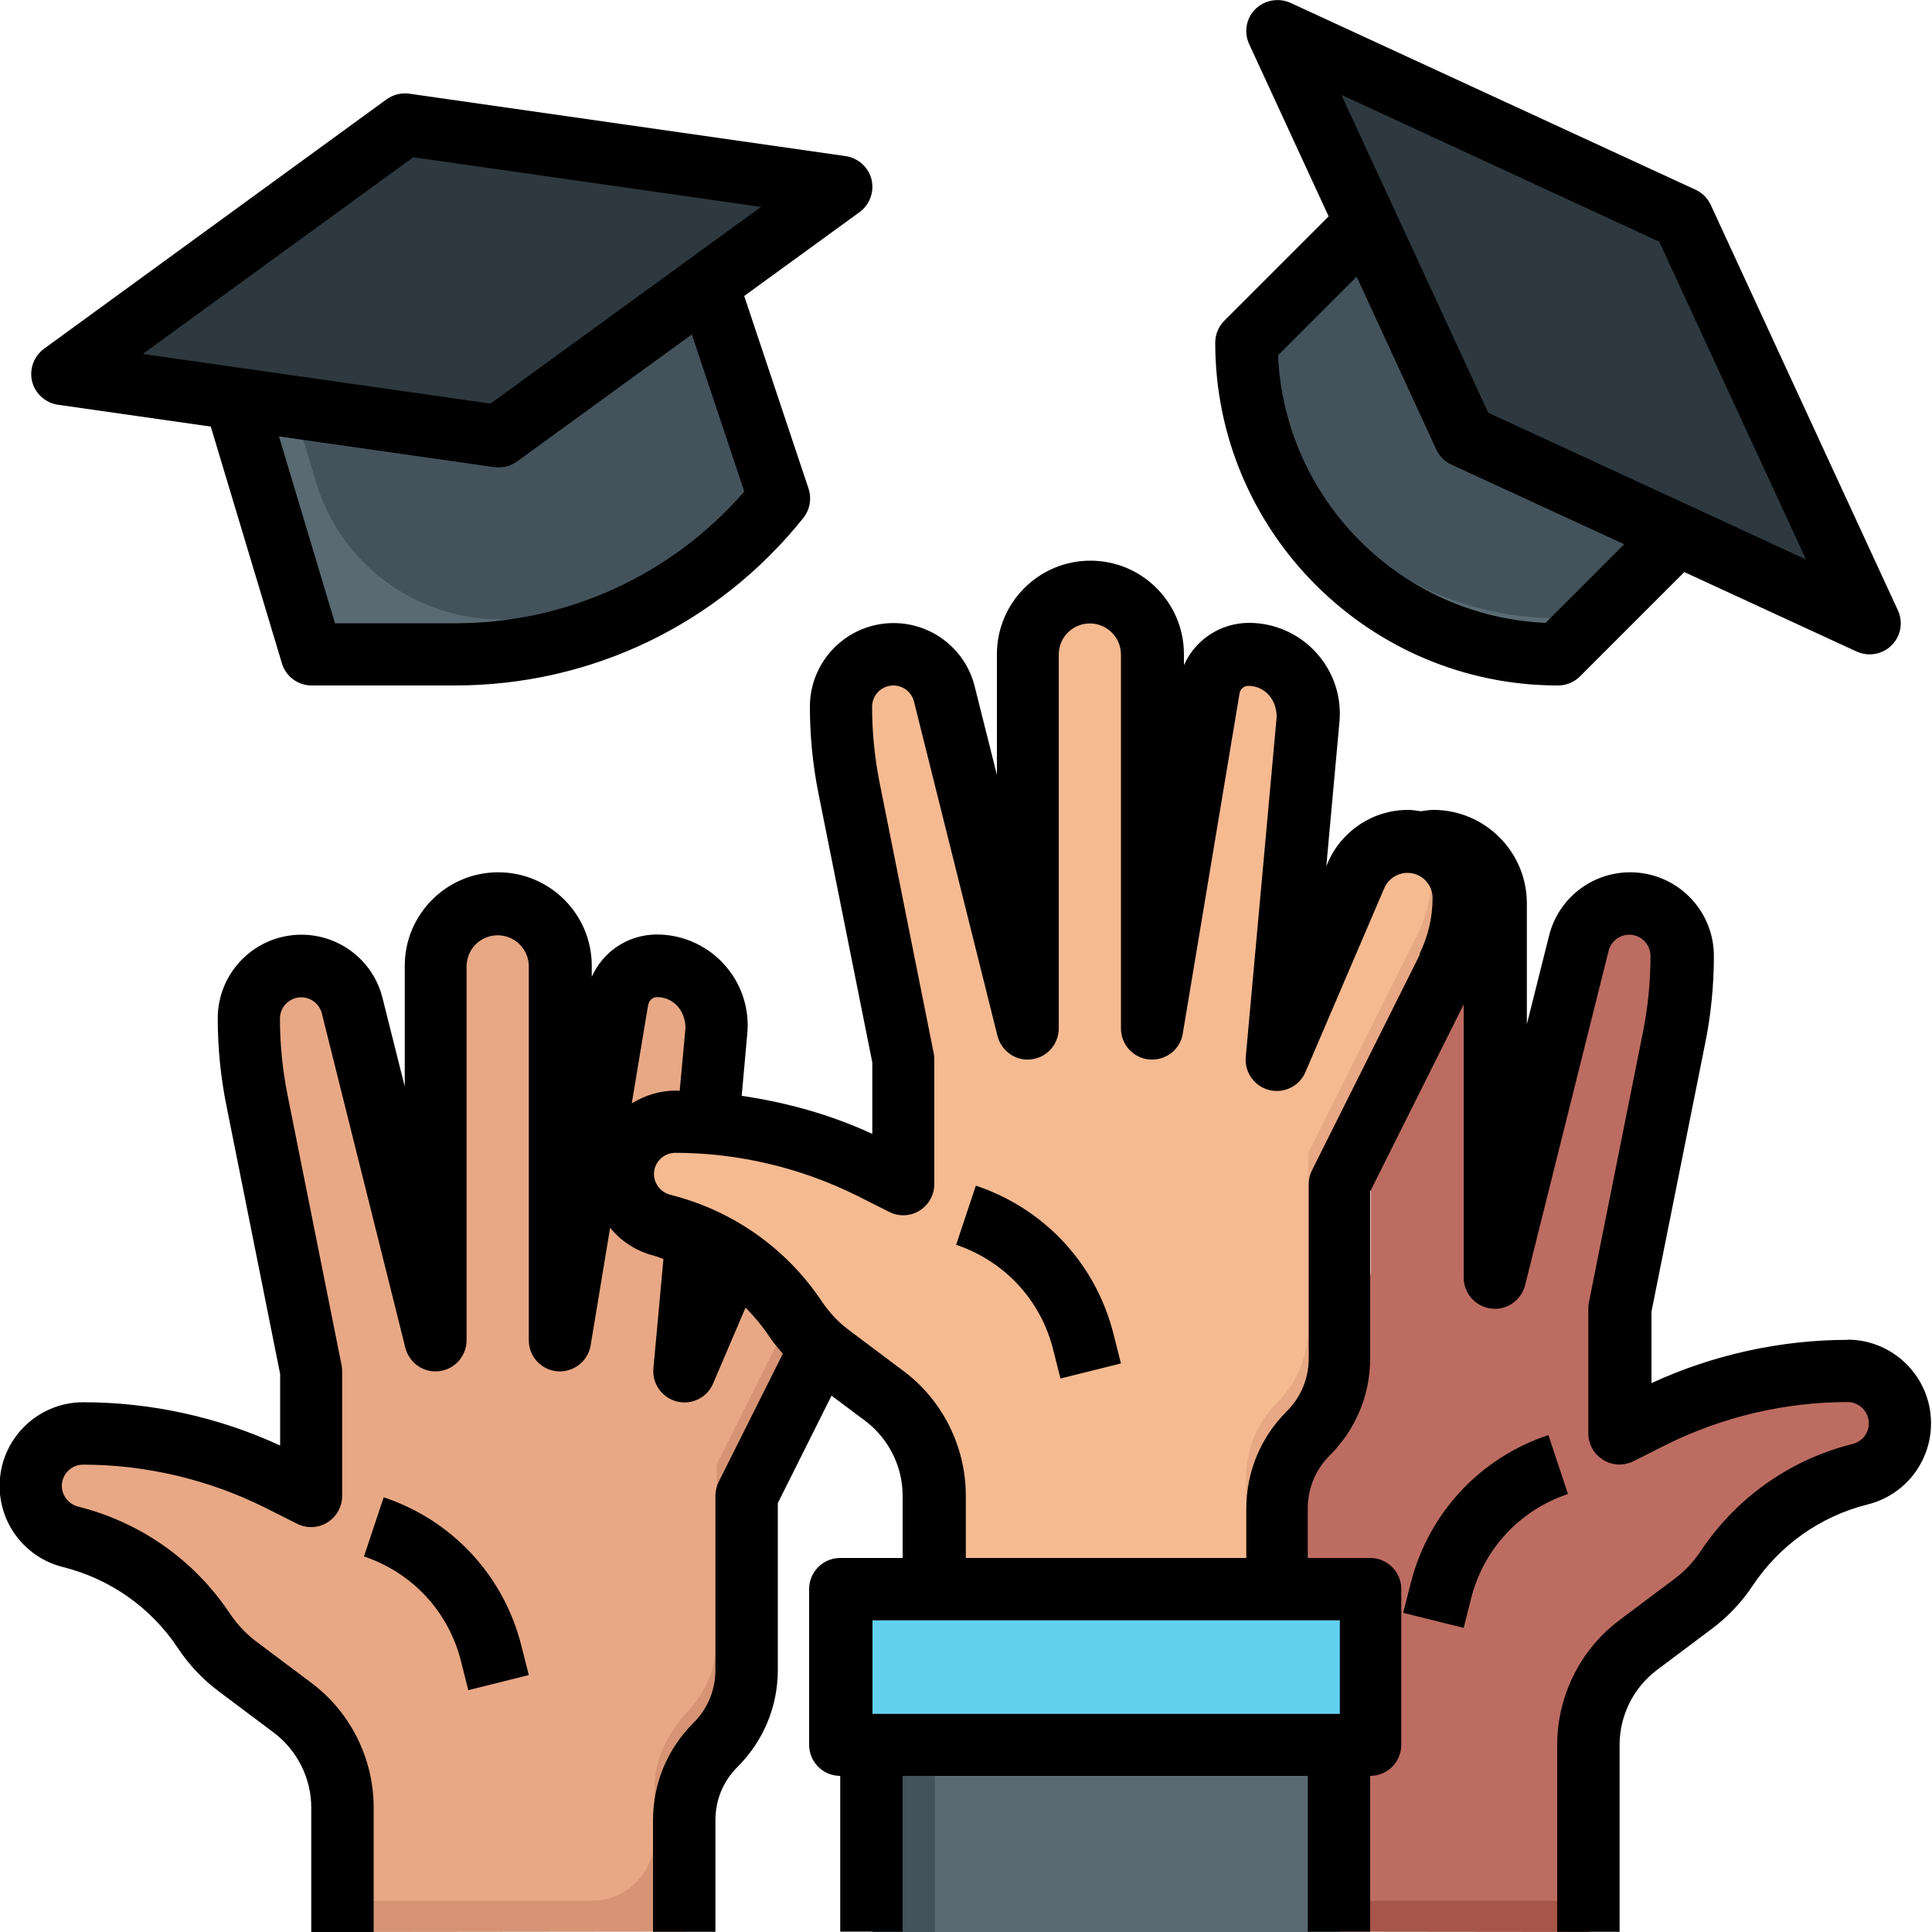 <svg xmlns="http://www.w3.org/2000/svg" xmlns:xlink="http://www.w3.org/1999/xlink" id="Layer_2" data-name="Layer 2" viewBox="0 0 100 100"><defs><style>      .cls-1 {        fill: #43525b;      }      .cls-1, .cls-2, .cls-3, .cls-4, .cls-5, .cls-6, .cls-7, .cls-8, .cls-9, .cls-10, .cls-11, .cls-12 {        stroke-width: 0px;      }      .cls-2 {        fill: #a65548;      }      .cls-3 {        fill: #000;      }      .cls-4 {        fill: #62d1f0;      }      .cls-5 {        fill: #f6ba91;      }      .cls-6 {        fill: none;      }      .cls-7 {        fill: #e8a885;      }      .cls-13 {        clip-path: url(#clippath);      }      .cls-8 {        fill: #596a72;      }      .cls-9 {        fill: #dfdfdf;      }      .cls-10 {        fill: #2d393f;      }      .cls-11 {        fill: #d69475;      }      .cls-12 {        fill: #bd6c62;      }    </style><clipPath id="clippath"><rect class="cls-6" width="100" height="100"></rect></clipPath></defs><g id="Layer_1-2" data-name="Layer 1"><g class="cls-13"><g><path class="cls-8" d="M70.71,11.54l-6.2,6.2c0,8.91,7.22,16.13,16.13,16.13l6.2-6.2"></path><path class="cls-1" d="M64.62,17.64c.88,8.08,7.72,14.36,16.03,14.36l5.26-5.26-15.2-15.2-6.1,6.1Z"></path><path class="cls-8" d="M12.16,20.63l3.97,13.24h7.41c6.53,0,12.7-2.97,16.78-8.06l-3.7-11.09"></path><path class="cls-1" d="M14.86,19.98l1.5,4.98c1.26,4.21,5.14,7.1,9.55,7.1s8.32-1.27,11.78-3.54c.94-.83,1.84-1.72,2.64-2.71l-3.7-11.09-21.76,5.26Z"></path><path class="cls-2" d="M82.26,100v-9.68c0-2.03.96-3.94,2.58-5.16l2.84-2.13c.68-.51,1.27-1.13,1.74-1.84,1.62-2.42,4.08-4.16,6.9-4.87,1.21-.3,2.06-1.39,2.06-2.64,0-1.5-1.22-2.72-2.72-2.72-3.52,0-6.99.82-10.13,2.39l-1.67.83v-6.45l2.81-14.05c.28-1.38.42-2.79.42-4.2,0-1.5-1.22-2.72-2.72-2.72-1.25,0-2.33.85-2.64,2.06l-4.32,17.3v-19.35c0-1.78-1.44-3.23-3.23-3.23s-3.23,1.44-3.23,3.23v19.35l-2.94-17.63c-.17-1-1.03-1.73-2.04-1.73-1.7,0-3.09,1.38-3.09,3.09,0,.09,0,.19.01.28l1.6,17.6-4.08-9.52c-.46-1.07-1.51-1.77-2.68-1.77-1.61,0-2.92,1.3-2.92,2.92,0,1.26.3,2.51.86,3.64l5.59,11.18v9.01c0,1.46.58,2.86,1.61,3.89,1.03,1.03,1.61,2.43,1.61,3.89v9.01"></path><path class="cls-12" d="M60.44,58.22l4.08,9.52-1.6-17.6c0-.09-.01-.19-.01-.28,0-1.7,1.38-3.08,3.08-3.09,1.02,0,1.89.77,2.05,1.78l2.93,17.58v-19.18c0-1.61,1.1-3.1,2.68-3.35,2.02-.33,3.77,1.22,3.77,3.18v19.35l4.28-17.14c.27-1.1,1.13-2.02,2.25-2.19,1.69-.25,3.14,1.05,3.14,2.69,0,1.41-.14,2.82-.42,4.2l-2.81,14.05v6.45l1.67-.83c3.08-1.54,6.46-2.36,9.9-2.39,1.37-.01,2.65.86,2.9,2.21.26,1.45-.64,2.8-2.01,3.14-2.83.71-5.29,2.44-6.9,4.87-.47.71-1.06,1.33-1.74,1.84l-2.84,2.13c-1.62,1.22-2.58,3.13-2.58,5.16v8.06h-12.9c-1.78,0-3.23-1.45-3.23-3.23v-5.8c0-1.52-.7-2.9-1.74-4.01-.96-1.02-1.49-2.36-1.49-3.77v-9.01l-5.59-11.18c-.56-1.13-.86-2.38-.86-3.64,0-.39.08-.75.21-1.09.34-.14.7-.21,1.09-.21,1.17,0,2.22.7,2.68,1.77h0Z"></path><path class="cls-7" d="M75.76,84.26l.38-1.5c.64-2.56,2.52-4.59,5.02-5.42l-1.02-3.06c-3.55,1.18-6.22,4.06-7.13,7.7l-.38,1.5,3.13.78Z"></path><path class="cls-2" d="M75.76,84.26l.38-1.5c.64-2.56,2.52-4.59,5.02-5.42l-1.02-3.06c-3.55,1.18-6.22,4.06-7.13,7.7l-.38,1.5,3.13.78Z"></path><path class="cls-10" d="M3.23,19.35L20.97,6.45l22.58,3.23-17.74,12.9-22.58-3.23Z"></path><path class="cls-10" d="M66.13,1.61l9.68,20.97,20.97,9.68-9.68-20.97L66.13,1.61Z"></path><path class="cls-11" d="M17.74,100v-6.45c0-2.03-.96-3.94-2.58-5.16l-2.84-2.13c-.68-.51-1.27-1.13-1.74-1.84-1.62-2.42-4.08-4.16-6.9-4.87-1.21-.3-2.06-1.39-2.06-2.64,0-1.5,1.22-2.72,2.72-2.72,3.52,0,6.99.82,10.13,2.39l1.67.83v-6.45l-2.81-14.05c-.28-1.38-.42-2.79-.42-4.2,0-1.5,1.22-2.72,2.72-2.72,1.25,0,2.33.85,2.64,2.06l4.32,17.3v-19.35c0-1.78,1.44-3.23,3.23-3.23s3.23,1.44,3.23,3.23v19.35l2.94-17.63c.17-1,1.03-1.73,2.04-1.73,1.7,0,3.09,1.38,3.09,3.09,0,.09,0,.19-.01.28l-1.6,17.6,4.08-9.52c.46-1.07,1.51-1.77,2.68-1.77,1.61,0,2.92,1.3,2.92,2.92,0,1.26-.3,2.51-.86,3.64l-5.59,11.18v9.01c0,1.46-.58,2.86-1.61,3.89-1.03,1.03-1.61,2.43-1.61,3.89v5.78"></path><path class="cls-7" d="M39.56,61.44l-4.08,9.52,1.6-17.6c0-.09.01-.19.01-.28,0-1.7-1.38-3.08-3.08-3.09-1.02,0-1.89.77-2.05,1.78l-2.93,17.58v-19.18c0-1.61-1.1-3.1-2.68-3.35-2.02-.33-3.77,1.22-3.77,3.18v19.35l-4.28-17.14c-.27-1.1-1.13-2.02-2.25-2.19-1.69-.25-3.14,1.05-3.14,2.69,0,1.41.14,2.82.42,4.2l2.81,14.05v6.45l-1.67-.83c-3.08-1.54-6.46-2.36-9.9-2.39-1.37-.01-2.65.86-2.9,2.21-.26,1.45.64,2.8,2.01,3.14,2.83.71,5.29,2.44,6.9,4.87.47.71,1.06,1.33,1.74,1.84l2.84,2.13c1.62,1.22,2.58,3.13,2.58,5.16v4.84h12.9c1.78,0,3.23-1.45,3.23-3.23v-2.57c0-1.52.7-2.9,1.74-4.01.96-1.02,1.49-2.36,1.49-3.77v-9.01l5.59-11.18c.56-1.13.86-2.38.86-3.64,0-.39-.08-.75-.21-1.09-.34-.14-.7-.21-1.09-.21-1.17,0-2.22.7-2.68,1.77h0Z"></path><path class="cls-7" d="M24.24,87.49l-.38-1.5c-.64-2.56-2.52-4.59-5.02-5.42l1.02-3.06c3.55,1.18,6.22,4.06,7.13,7.7l.38,1.5-3.13.78Z"></path><path class="cls-11" d="M24.24,87.49l-.38-1.5c-.64-2.56-2.52-4.59-5.02-5.42l1.02-3.06c3.55,1.18,6.22,4.06,7.13,7.7l.38,1.5-3.13.78Z"></path><path class="cls-7" d="M48.39,83.87v-6.45c0-2.03-.96-3.94-2.58-5.16l-2.84-2.13c-.68-.51-1.27-1.13-1.74-1.84-1.62-2.42-4.08-4.16-6.9-4.87-1.21-.3-2.06-1.39-2.06-2.64,0-1.5,1.22-2.72,2.72-2.72,3.52,0,6.99.82,10.13,2.39l1.67.83v-6.45l-2.81-14.05c-.28-1.38-.42-2.79-.42-4.2,0-1.5,1.22-2.72,2.72-2.72,1.25,0,2.33.85,2.64,2.06l4.32,17.3v-19.35c0-1.78,1.44-3.23,3.23-3.23s3.23,1.44,3.23,3.23v19.35l2.94-17.63c.17-1,1.03-1.73,2.04-1.73,1.7,0,3.09,1.38,3.09,3.09,0,.09,0,.19-.01.28l-1.6,17.6,4.08-9.52c.46-1.07,1.51-1.77,2.68-1.77,1.61,0,2.92,1.3,2.92,2.92,0,1.26-.3,2.51-.86,3.64l-5.59,11.18v9.01c0,1.46-.58,2.86-1.61,3.89-1.03,1.03-1.61,2.43-1.61,3.89v5.78"></path><path class="cls-5" d="M70.21,45.32l-4.08,9.52,1.6-17.6c0-.09.01-.19.01-.28,0-1.7-1.38-3.09-3.09-3.09-1.01,0-1.87.73-2.04,1.73l-2.94,17.63v-19.35c0-1.78-1.44-3.23-3.23-3.23s-3.23,1.44-3.23,3.23v19.35l-4.32-17.3c-.3-1.21-1.39-2.06-2.64-2.06-1.5,0-2.72,1.22-2.72,2.72,0,1.41.14,2.82.42,4.2l2.81,14.05v6.45l-1.67-.83c-3.15-1.57-6.61-2.39-10.13-2.39-1.5,0-2.72,1.22-2.72,2.72,0,1.25.85,2.33,2.06,2.64,2.83.71,5.29,2.44,6.9,4.87.47.71,1.06,1.33,1.74,1.84l2.84,2.13c1.62,1.22,2.58,3.13,2.58,5.16v4.84h16.13v-5.78c0-1.46.58-2.86,1.61-3.89s1.61-2.43,1.61-3.89v-9.01l5.59-11.18c.56-1.13.86-2.38.86-3.64,0-.39-.08-.75-.21-1.09-.34-.14-.7-.21-1.09-.21-1.17,0-2.22.7-2.68,1.77h0Z"></path><path class="cls-7" d="M54.89,71.36l-.38-1.5c-.64-2.56-2.52-4.59-5.02-5.42l1.02-3.06c3.55,1.18,6.22,4.06,7.13,7.7l.38,1.5-3.13.78Z"></path><path class="cls-4" d="M43.55,82.26h27.42v8.06h-27.42v-8.06Z"></path><path class="cls-1" d="M45.16,90.32h24.19v9.68h-24.19v-9.68Z"></path><path class="cls-9" d="M43.55,88.71h27.42v1.61h-27.42v-1.61Z"></path><path class="cls-9" d="M43.55,82.26h27.42v1.61h-27.42v-1.61Z"></path><path class="cls-8" d="M48.39,90.32h20.97v9.68h-20.97v-9.68Z"></path><path class="cls-3" d="M45.11,9.29c-.16-.64-.69-1.11-1.34-1.21l-22.58-3.23c-.42-.06-.84.05-1.18.29L2.28,18.05c-.53.39-.77,1.05-.62,1.69.16.64.69,1.11,1.34,1.21l7.91,1.13,3.68,12.25c.2.68.83,1.15,1.54,1.15h7.41c7.06,0,13.63-3.16,18.04-8.67.34-.43.44-1,.27-1.52l-3.33-9.97,5.97-4.34c.53-.39.77-1.05.62-1.69ZM38.51,25.46c-3.78,4.33-9.18,6.8-14.96,6.8h-6.21l-2.9-9.67,11.15,1.59c.07,0,.15.01.23.01.34,0,.67-.11.95-.31l9.04-6.57,2.72,8.15ZM25.39,20.89l-18-2.57,14-10.18,18,2.57-14,10.18Z"></path><path class="cls-3" d="M62.9,17.74c0,9.78,7.96,17.74,17.74,17.74.43,0,.84-.17,1.14-.47l5.4-5.4,8.91,4.11c.22.1.45.15.68.15.42,0,.83-.16,1.14-.47.48-.48.61-1.2.32-1.82l-9.68-20.97c-.16-.35-.44-.63-.79-.79L66.8.15c-.61-.28-1.34-.15-1.82.32s-.61,1.2-.32,1.82l4.11,8.91-5.4,5.4c-.3.3-.47.71-.47,1.14h0ZM85.88,12.51l7.6,16.45-16.45-7.6-7.6-16.45,16.45,7.6ZM70.22,14.32l4.12,8.94c.16.35.44.63.79.79l8.94,4.12-4.07,4.07c-7.49-.33-13.51-6.36-13.85-13.85l4.07-4.07Z"></path><path class="cls-3" d="M19.86,77.5l-1.02,3.06c2.5.84,4.38,2.86,5.02,5.42l.38,1.5,3.13-.78-.38-1.5c-.91-3.64-3.57-6.51-7.13-7.7h0Z"></path><path class="cls-3" d="M95.67,69.35c-3.5,0-7.01.77-10.19,2.24v-3.7l2.78-13.89c.3-1.48.45-3,.45-4.52,0-2.39-1.94-4.33-4.33-4.33-1.99,0-3.72,1.35-4.2,3.28l-1.15,4.58v-6.25c0-2.67-2.17-4.84-4.84-4.84-.22,0-.43.04-.65.07-.22-.03-.43-.07-.66-.07-1.81,0-3.45,1.08-4.16,2.75l-.07.16.68-7.47c.01-.14.02-.28.02-.42,0-2.59-2.11-4.7-4.7-4.7-1.49,0-2.79.88-3.37,2.19v-.57c0-2.67-2.17-4.84-4.84-4.84s-4.84,2.17-4.84,4.84v6.25l-1.15-4.58c-.48-1.93-2.21-3.28-4.2-3.28-2.39,0-4.33,1.94-4.33,4.33,0,1.52.15,3.04.45,4.52l2.78,13.89v3.7c-2.14-.99-4.43-1.63-6.76-1.97l.29-3.23c.01-.14.02-.28.02-.42,0-2.59-2.11-4.7-4.7-4.7-1.49,0-2.79.88-3.37,2.19v-.57c0-2.67-2.17-4.84-4.84-4.84s-4.84,2.17-4.84,4.84v6.25l-1.15-4.58c-.48-1.93-2.21-3.28-4.2-3.28-2.39,0-4.33,1.94-4.33,4.33,0,1.52.15,3.04.45,4.52l2.78,13.89v3.7c-3.18-1.47-6.69-2.24-10.19-2.24-2.39,0-4.33,1.94-4.33,4.33,0,1.99,1.35,3.72,3.28,4.2,2.44.61,4.56,2.1,5.95,4.2.58.87,1.29,1.62,2.12,2.24l2.84,2.13c1.21.91,1.94,2.36,1.94,3.87v6.45h3.23v-6.45c0-2.52-1.2-4.94-3.23-6.45l-2.84-2.13c-.53-.4-.99-.89-1.37-1.45-1.84-2.77-4.63-4.73-7.86-5.54-.49-.13-.84-.57-.84-1.07,0-.61.5-1.1,1.1-1.1,3.25,0,6.5.77,9.41,2.22l1.67.84c.5.25,1.09.23,1.57-.07.47-.3.76-.81.76-1.37v-6.45c0-.1-.01-.21-.03-.32l-2.81-14.05c-.25-1.27-.38-2.58-.38-3.89,0-.61.5-1.1,1.1-1.1.51,0,.95.35,1.07.84l4.32,17.3c.2.79.96,1.32,1.76,1.21.81-.1,1.41-.79,1.41-1.6v-19.35c0-.89.72-1.61,1.61-1.61s1.61.72,1.61,1.61v19.35c0,.84.64,1.54,1.48,1.61.83.06,1.58-.51,1.72-1.34l1.01-6.09c.57.7,1.36,1.22,2.29,1.45.16.04.31.12.47.16l-.52,5.67c-.07.79.44,1.51,1.21,1.71.13.03.26.05.4.05.63,0,1.22-.37,1.48-.98l1.68-3.93c.45.46.87.96,1.23,1.5.21.32.46.6.7.89l-3.32,6.63c-.11.22-.17.47-.17.72v9.01c0,1.04-.4,2.02-1.14,2.75-1.35,1.35-2.09,3.13-2.09,5.03v5.78h3.23v-5.78c0-1.04.4-2.02,1.14-2.75,1.35-1.35,2.09-3.13,2.09-5.03v-8.63l2.78-5.56,1.74,1.3c1.21.91,1.94,2.36,1.94,3.87v3.23h-3.23c-.89,0-1.61.72-1.61,1.61v8.06c0,.89.72,1.61,1.61,1.61v8.06h3.23v-8.06h20.97v8.06h3.23v-8.06c.89,0,1.61-.72,1.61-1.61v-8.06c0-.89-.72-1.61-1.61-1.61h-3.23v-2.56c0-1.04.4-2.02,1.14-2.75,1.35-1.35,2.09-3.13,2.09-5.03v-8.63l4.84-9.68v14.14c0,.81.61,1.5,1.42,1.6.79.11,1.56-.42,1.76-1.21l4.32-17.3c.12-.49.56-.84,1.07-.84.61,0,1.1.5,1.1,1.1,0,1.3-.13,2.61-.38,3.89l-2.81,14.05c-.02.1-.03.21-.03.32v6.45c0,.56.29,1.08.77,1.37.47.3,1.07.32,1.57.07l1.67-.84c2.91-1.45,6.16-2.22,9.41-2.22.61,0,1.1.5,1.1,1.1,0,.51-.35.95-.84,1.07-3.22.8-6.01,2.77-7.86,5.54-.37.56-.83,1.05-1.37,1.45l-2.84,2.13c-2.02,1.51-3.22,3.93-3.22,6.45v9.68h3.23v-9.68c0-1.51.72-2.96,1.93-3.87l2.84-2.13c.83-.62,1.54-1.37,2.12-2.24,1.4-2.1,3.51-3.59,5.95-4.2,1.93-.48,3.28-2.21,3.28-4.2,0-2.39-1.94-4.33-4.33-4.33h0ZM33.56,51.99c.04-.22.23-.38.45-.38.81,0,1.47.66,1.47,1.61l-.3,3.24c-.07,0-.14-.01-.21-.01-.83,0-1.6.25-2.27.66l.85-5.11ZM69.35,83.87v4.84h-24.19v-4.84h24.19ZM73.5,49.39l-5.59,11.18c-.11.22-.17.47-.17.72v9.01c0,1.04-.4,2.02-1.14,2.75-1.35,1.35-2.09,3.13-2.09,5.03v2.56h-14.52v-3.23c0-2.52-1.2-4.94-3.23-6.45l-2.84-2.13c-.53-.4-.99-.89-1.37-1.45-1.84-2.77-4.63-4.73-7.86-5.54-.49-.13-.84-.57-.84-1.07,0-.61.5-1.1,1.1-1.1,3.25,0,6.5.77,9.41,2.22l1.67.84c.5.25,1.09.23,1.57-.07.47-.3.76-.81.76-1.37v-6.45c0-.1-.01-.21-.03-.32l-2.81-14.05c-.25-1.27-.38-2.58-.38-3.89,0-.61.5-1.1,1.1-1.1.51,0,.95.35,1.07.84l4.32,17.3c.2.79.96,1.32,1.76,1.21.81-.1,1.41-.79,1.41-1.6v-19.35c0-.89.72-1.61,1.61-1.61s1.61.72,1.61,1.61v19.35c0,.84.64,1.54,1.48,1.61.84.06,1.59-.51,1.72-1.34l2.94-17.62c.04-.22.23-.38.45-.38.81,0,1.47.66,1.47,1.61l-1.6,17.6c-.07.79.44,1.51,1.21,1.71.77.19,1.57-.2,1.88-.93l4.08-9.52c.21-.48.68-.79,1.2-.79.72,0,1.3.58,1.3,1.3,0,1.01-.24,2.02-.69,2.92h0Z"></path><path class="cls-3" d="M80.14,74.28c-3.55,1.18-6.22,4.06-7.13,7.7l-.38,1.5,3.13.78.38-1.51c.64-2.56,2.52-4.59,5.02-5.42l-1.02-3.06Z"></path><path class="cls-3" d="M50.51,61.37l-1.02,3.06c2.5.84,4.38,2.86,5.02,5.42l.38,1.5,3.13-.78-.38-1.5c-.91-3.64-3.57-6.51-7.13-7.7Z"></path></g></g></g></svg>